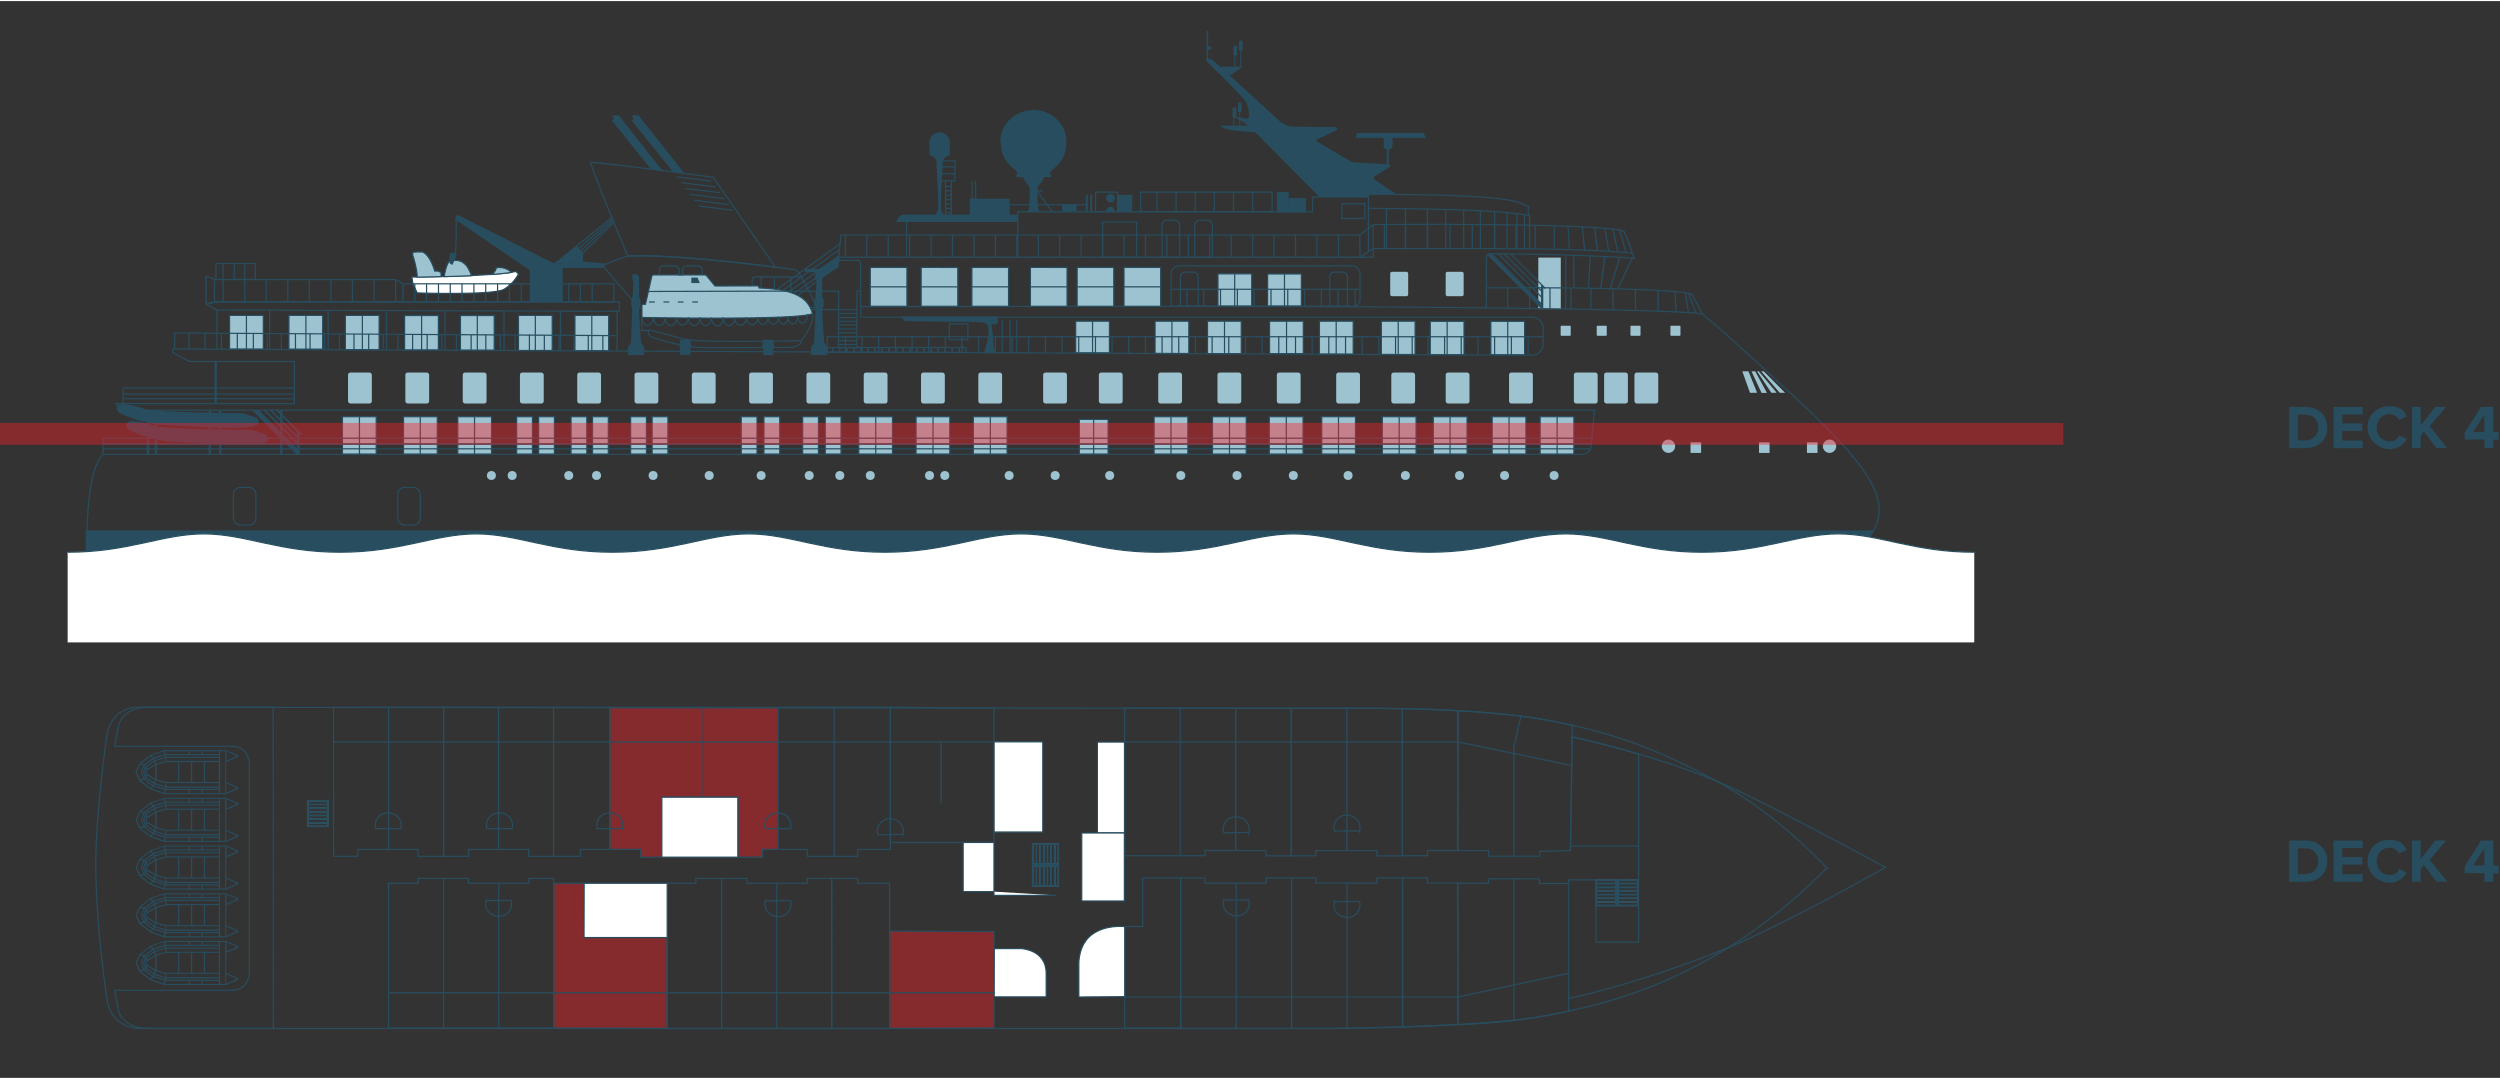 <?xml version="1.0" encoding="UTF-8"?> <svg xmlns="http://www.w3.org/2000/svg" id="Layer_1" width="570" height="246" version="1.1" viewBox="0 0 2059.4 887"><rect x="0" y="0" width="2059.4" height="887" fill="#333333" stroke="none"/><defs><style>.st0,.st2,.st3{fill:none}.st2,.st3,.st4,.st6{stroke-miterlimit:10}.st2,.st4,.st6{stroke:#274d5f}.st4,.st7{fill:#9dc3d1}.st9{fill:#274d5f}.st6{fill:#fff}.st3{stroke:#000;stroke-width:2px}.st12{opacity:.4;fill:#ff1d25}</style></defs><path d="M549.6 771.4v74.9l-93.5-.3V726.7h25.1l-.1 44.7h68.5zM545.2 655.8v49.4l-17.5.1v-6.5h-25.4v-117h77.1v74h-34.2zM818.8 766.5V846l-85.9.3v-80.2l85.9.4z" class="st12"></path><path d="M640.9 581.9v116.9h-12.7v6.4h-20.4v-49.4h-28.4v-74l61.5.1z" class="st12"></path><path d="M1072 251.3h-27.8v-26.5h27.8zM1031.1 251.4h-27.8v-26.7h27.8z" class="st4"></path><path d="M1267.2 211.3h18.5v42.4h-18.5z" class="st7"></path><path d="M216.9 286.7h-27.8v-27.8h27.8zM265.8 286.7H238v-27.8h27.8zM312.3 287.2h-27.8v-28.3h27.8zM361.1 287.4h-27.8V259h27.8zM407.1 287.6h-27.8V259h27.8zM454.9 287.8h-27.8v-28.9h27.8zM501.4 288h-27.8v-29.1h27.8zM309.9 373.2h-27.8v-30.8h27.8zM360.2 373.2h-27.8v-30.8h27.8zM404.9 373.2h-27.8v-30.8h27.8zM735.2 373.2h-27.8v-30.8h27.8zM782.4 373.2h-27.8v-30.8h27.8zM978.5 373.2h-27.8v-30.8h27.8zM1026.6 373.2h-27.8v-30.8h27.8zM1073.4 373.2h-27.8v-30.8h27.8zM1116.6 373.2h-27.8v-30.8h27.8zM1166.5 373.2h-27.8v-30.8h27.8zM1208.5 373.2h-27.8v-30.8h27.8zM1257 373.2h-27.8v-30.8h27.8zM1296.5 373.2h-27.8v-30.8h27.8zM829.6 373.2h-27.8v-30.8h27.8zM912.8 373.2h-23.7v-28.6h23.7zM501.1 373.2h-13v-30.8h13zM532.5 373.2h-13v-30.8h13zM623.6 373.2h-13v-30.8h13zM642.3 373.2h-13v-30.8h13zM674.2 373.2h-13v-30.8h13zM692.8 373.2h-13v-30.8h13zM550.2 373.2h-13v-30.8h13zM483.4 373.2h-13v-30.8h13zM456.7 373.2h-13v-30.8h13zM438.6 373.2h-13v-30.8h13zM1255.9 291.4h-27.8v-27.6h27.8zM1206 291.3h-27.8v-27.5h27.8zM1165.7 291.1h-27.8v-27.4h27.8zM1114.7 290.8h-27.8v-27.1h27.8zM1073.6 290.4h-27.8v-26.7h27.8zM1022.5 290.4h-27.8v-26.7h27.8zM979.3 290.3h-27.8v-26.6h27.8zM913.9 289.8h-27.8v-26.1h27.8z" class="st4"></path><path d="m339.3 227.4.8 5.5 3.6 7.5s63.1 2.1 71.5-3c8.4-5 11.9-12.6 11.9-12.6l-2.2-2.1c-1 .2-2.1.5-3.5.7-4 .7-9.7 1.2-16.1 1.7-5.2.4-11 .7-16.9 1-7.6.3-15.4.6-22.5.8h-2.6c-8.3.2-15.3.3-19.6.4h-4.4Z" class="st6"></path><path d="M1543.2 436.7c-2.7 5.1-16.8 19.4-16.8 19.4H71.1v-19.4h1472Z" style="fill:#274d5f;stroke:#274d5f;stroke-miterlimit:10"></path><path d="M1547.9 419.6c0 6.6-2.3 12.6-4.8 17.2H71.7c1.1-56.1 13.2-63.4 13.2-63.4h1218c4 0 7.3-3 7.8-7l2.7-29.4H100.8l-5.4-5.4h147.1v-34.7h-86.3l-13.2-7.1c-1.6-.8-1-3.2.8-3.2l1118.2 5.1c5.1 0 9.2-4.1 9.2-9.2v-12.8c0-5.1-4.1-9.3-9.2-9.3H709.1v-8.7s305.7-.6 396.6 0c90.9.6 291.8 2.3 297 6.4 5.2 4 19.1 15.6 74.1 66.6 55 51 71.2 74.7 71.2 95Z" class="st2"></path><path d="m1402.6 258-9.1-16.8s-6.4-2.2-46.4-3.7c-25.2-1-63.8-1.6-122.7-1.3v16.5M1347.3 254.8l-.1-17.2M1328.9 254.8l-.2-17.2M84.9 373.4v-13.3h1226.7M84.9 364.7h1225.8M84.9 368.8h1225.8" class="st2"></path><rect width="19.6" height="25.5" x="1346.3" y="306.1" class="st7" rx="1.9" ry="1.9" transform="rotate(-180 1356.15 318.8)"></rect><rect width="19.6" height="25.5" x="1321.5" y="306.1" class="st7" rx="1.9" ry="1.9" transform="rotate(-180 1331.25 318.8)"></rect><rect width="19.6" height="25.5" x="1296.6" y="306.1" class="st7" rx="1.9" ry="1.9" transform="rotate(-180 1306.35 318.8)"></rect><rect width="19.6" height="25.5" x="1243.1" y="306.1" class="st7" rx="1.9" ry="1.9" transform="rotate(-180 1252.9 318.8)"></rect><rect width="19.6" height="25.5" x="1190.9" y="306.1" class="st7" rx="1.9" ry="1.9" transform="rotate(-180 1200.7 318.8)"></rect><rect width="19.6" height="25.5" x="1146.2" y="306.1" class="st7" rx="1.9" ry="1.9" transform="rotate(-180 1155.95 318.8)"></rect><rect width="19.6" height="25.5" x="1100.7" y="306.1" class="st7" rx="1.9" ry="1.9" transform="rotate(-180 1110.5 318.8)"></rect><rect width="19.6" height="25.5" x="1051.9" y="306.1" class="st7" rx="1.9" ry="1.9" transform="rotate(-180 1061.65 318.8)"></rect><rect width="19.6" height="25.5" x="1003" y="306.1" class="st7" rx="1.9" ry="1.9" transform="rotate(-180 1012.75 318.8)"></rect><rect width="19.6" height="25.5" x="954.1" y="306.1" class="st7" rx="1.9" ry="1.9" transform="rotate(-180 963.9 318.8)"></rect><rect width="19.6" height="25.5" x="905.2" y="306.1" class="st7" rx="1.9" ry="1.9" transform="rotate(-180 915 318.8)"></rect><rect width="19.6" height="25.5" x="859.4" y="306.1" class="st7" rx="1.9" ry="1.9" transform="rotate(-180 869.15 318.8)"></rect><rect width="19.6" height="25.5" x="806" y="306.1" class="st7" rx="1.9" ry="1.9" transform="rotate(-180 815.75 318.8)"></rect><rect width="19.6" height="25.5" x="758.8" y="306.1" class="st7" rx="1.9" ry="1.9" transform="rotate(-180 768.55 318.8)"></rect><rect width="19.6" height="25.5" x="711.6" y="306.1" class="st7" rx="1.9" ry="1.9" transform="rotate(-180 721.35 318.8)"></rect><rect width="19.6" height="25.5" x="664.4" y="306.1" class="st7" rx="1.9" ry="1.9" transform="rotate(-180 674.15 318.8)"></rect><rect width="19.6" height="25.5" x="617.2" y="306.1" class="st7" rx="1.9" ry="1.9" transform="rotate(-180 626.95 318.8)"></rect><rect width="19.6" height="25.5" x="570" y="306.1" class="st7" rx="1.9" ry="1.9" transform="rotate(-180 579.75 318.8)"></rect><rect width="19.6" height="25.5" x="522.8" y="306.1" class="st7" rx="1.9" ry="1.9" transform="rotate(-180 532.55 318.8)"></rect><rect width="19.6" height="25.5" x="475.6" y="306.1" class="st7" rx="1.9" ry="1.9" transform="rotate(-180 485.35 318.8)"></rect><rect width="19.6" height="25.5" x="428.4" y="306.1" class="st7" rx="1.9" ry="1.9" transform="rotate(-180 438.15 318.8)"></rect><rect width="19.6" height="25.5" x="381.1" y="306.1" class="st7" rx="1.9" ry="1.9" transform="rotate(-180 390.95 318.8)"></rect><rect width="19.6" height="25.5" x="333.9" y="306.1" class="st7" rx="1.9" ry="1.9" transform="rotate(-180 343.7 318.8)"></rect><rect width="19.6" height="25.5" x="286.7" y="306.1" class="st7" rx="1.9" ry="1.9" transform="rotate(-180 296.5 318.8)"></rect><path d="M84.9 365h1225.8M101.4 332.1v-13.3h141M101.4 327.5h141M101.4 323.7h141M177.9 229.5v-13.3h32.4v13.3M193 216.2v13.3M201.6 216.2v13.3M183.7 216.2v13.3M178.7 254.5v32.2M143.8 286.5v-13.1l364.6 2.2M71.7 436.7h-.1M1397 257l-6.1-16.3M1390.9 256.5l-2.6-15.8M1380.8 256l-1.1-16.6M1365.9 255.3v-17M1310.5 237v17.3M1294.1 237v17.3M1276.8 236.2v17.3M1260 236.2v17.3M1242 236.2v17.3M1224.5 236.2v-25.4c0-1.5 1.2-2.7 2.6-2.7 72.7.5 111.4 3.2 119.4 3.7l-1.9-4.2s-33-3.7-109.4-3.7h-104v7.1H690.9v2.6h15.4c1.5 0 2.6 1.2 2.6 2.6v35.3" class="st2"></path><path d="m690.9 211.1 1.9-18.4h427.3l11.1-8.6s185.7-1.8 206.6 5.5c3.9 8.9 6.9 18.1 6.9 18.1M1131.2 184.1v19.8M1334.2 188.7l5.2 18.4M1328.7 187.8l4 18.8M1322 187.1l3.2 19M1313.6 186.5l2.4 19.1M1303.5 185.9l1.8 19.3M1291.7 185.4l1.1 18.5M1280.4 185.4v18.5M1264.7 184.6v19.5M1248.8 184.6v19.3M1231.2 184.7V204M1212.8 184.3v19.3M1194.5 183.9v19.3M1175.9 184.3v19.3M1157.8 185v19.3M1140.4 184.3v19.3M1120.3 211.1l-.2-18.5M1102.6 192.5v18.6M1084.8 192.6v18.5M1067.2 192.5v18.6M1049.5 192.5v18.6M1031.9 192.5v18.6M1014.2 192.5v18.6M996.5 192.6v18.5M978.9 192.6v18.5M961.2 192.5v18.6M943.6 192.6v18.5M925.9 192.5v18.6M908.3 191.8v19.3M890.6 192.5v18.6M872.9 192.5v18.6M855.3 192.5v18.6M837.6 192.6v18.5M820 192.5v18.6M802.3 192.5v18.6M784.6 192.6v18.5M767 192.5v18.6M749.3 192.5v18.6M731.7 192.5v18.6M714 192.5v18.6M696.4 276.1v13.1M710.1 276.1v13.1M723.8 276.1v13.1M496.6 275.6v13.1M484.6 275v13.1M472.8 275v13.1M460.5 275v13.1M448.4 275v13.1M436.1 274.7v13.1M424.3 275v13.1M412.2 275v13.1M400.2 274.8v13M388.1 275v13.1M376 274.8v13M364 274.3v13M351.9 274.3v13M339.9 274.3v13M327.8 274.3v13M315.7 274.3v13M303.7 274.3v13M291.6 274.3v13M279.6 273.9V287M267.5 273.9V287M255.4 273.9V287M243.4 273.9V287M231.8 273.9V287M220.2 273.5v13M208.7 273.5v13M195.5 273.5v13M182.4 273.5v13M168.8 273.5v13M155.7 273.5v13M737.6 276.1v13.1M751.3 276.1v13.1M765 276.1v13.1M778.8 276.1v13.1M792.5 276.1v13.1M806.2 276.1v13.1M820 276.1v13.1M833.7 276.1v13.1M847.4 276.1v13.3M861.2 276.1v13.3M874.9 276.1v13.7M888.6 276.1v13.7M902.4 276.1v13.8M916.1 276.1v13.8M929.8 276.1v13.8M943.6 276.1v13.8M957.3 276.1v14.2M971 276.1v14.2M984.8 276.1v14.2M998.5 276.1v14.2M1012.2 276.1v14.2M1026 276.1v14.2M1039.7 276.1v14.2M977.7 237.4v14.2M991.6 237.4v14.2M1005.4 237.4v14.2M1019.3 237.4v14.2M1033.1 237.4v14.2M1047 237.4v14.2M1060.8 237.4v14.2M1074.7 237.4v14.2M1088.5 237.4v14.2M1102.3 237.4v14.2M1116.2 237.4v14.2M1053.4 276.1v14.1M1067.2 276.1v14.1M1080.9 276.1v14.7M1094.6 276.1v15.4M1108.4 276.1v15.4M1122.1 276.1v15.4M1135.8 276.1v15.4M1149.6 276.1v15.4M1163.3 276.1v15.4M1176.2 276.1v15.4M1190 276.1v15.4M1203.7 276.1v15.4M1217.5 276.1v15.4M1231.2 276.1v15.4M1245 276.1v15.4M1258.8 276.1v15.4" class="st2"></path><path d="M244.7 373.4h1.9v-18.2l-1.9-1.2v19.4zM208 337l36.7 36.7v-4.9l-31.9-32-4.8.2z" class="st9"></path><path d="m248.4 357.2-20.6-20.6M245.6 359.7l-22.8-22.8M245.6 364.7 217.9 337" class="st2"></path><path d="M244.7 373.4h1.9v-18.2l-1.9-1.2v19.4zM208 337l36.7 36.7v-4.9l-31.9-32-4.8.2z" class="st9"></path><path d="m248.4 357.2-20.6-20.6M245.6 359.7l-22.8-22.8M245.6 364.7 217.9 337M825.6 262.7v27.1M832 262.7v27.1M837.6 262.7v27.1M1289.8 209.5v44.1M696.4 192.5v18.6M705.7 285l.3-46h3M690.6 285l.3-46h-58.1M706 254.2l-73.2-.1M706 257.4h-15.1M706 260.6h-15.1M706 263.8h-15.1M706 266.9h-15.1M706 270.1h-15.1M706 273.3h-15.1M706 276.5h-15.1M706 279.7h-15.1M706 282.9h-15.1M707.1 285.5h-17.3" class="st2"></path><path d="M668.1 287v4.6h13.5V287c0-1-.3-1.9-.8-2.8l-1.9-3.2h-8.2l-1.9 3.2c-.5.9-.8 1.8-.8 2.8ZM517.2 287v4.6h13.5V287c0-1-.3-1.9-.8-2.8L528 281h-8.2l-1.9 3.2c-.5.9-.8 1.8-.8 2.8ZM678.9 281s-1.6-20.9-1.6-28.3c1.8.2 1.6-8.3 0-8.7v-14.6s.9-5.9-5.5-4.2v4.6l.9 1.4-.9 12.4c-.8 0-1.9 8.2 0 8.7 0 3.9-1.2 28.6-1.2 28.6h8.2ZM528 281s-1.6-20.9-1.6-28.3c1.8.2 1.6-8.3 0-8.7v-14.6s.9-5.9-5.5-4.2v4.6l.9 1.4-.7 12.5c-.9.1-2 8.2-.2 8.7 0 3.9-1.2 28.6-1.2 28.6h8.2Z" class="st9"></path><path d="m690.9 218.9-16.1 10.8-3 .2v-6.5h-8.7v-2.9h11.7l16.1-9.9v8.3z" class="st9"></path><path d="m692.1 199.9-57.2 41.2M691.7 204.6l-56.8 40.9M691.1 209.8l-56.2 40.5M692.1 213.6l-57.2 41.2M690.4 218.1l-55.5 40.7M496.6 218.1l29.8 34.8 145.4-.5-1.2-4.7c-2.7-6.7-9.3-18.5-12.2-23.6-.9-1.6-2.4-2.6-4.2-2.9-3.1-.5-8.6-1.2-15.7-2.1-30.5-3.9-91-10.7-121.5-9-13.9 4.2-20.6 8.1-20.6 8.1Z" class="st2"></path><path d="M486.4 132.7c2.9 11 30.8 77.4 30.8 77.4 30.4-1.7 91 5.1 121.5 9l-51.2-74s-77.6-10.4-101-12.4ZM586 148.3l-28.6-3.5M589.6 153.1l-28.6-3.5M593.2 157.9l-28.6-3.5M596.8 162.8l-28.6-3.6M600.4 167.6l-28.6-3.6M604 172.4l-28.6-3.6" class="st2"></path><path d="M563.8 142 526 94.1h-5.8s3.5 3.5 0 4.2c6.6 8.1 34.2 42.4 34.2 42.4l9.4 1.2ZM545.7 139.7l-36-45.6h-5.8s3.5 3.5 0 4.2c6.6 8.1 32.3 40.1 32.3 40.1l9.4 1.2Z" class="st9"></path><path d="m504 178.2-47.3 38.4M504.6 179.6l-40 34.7M505.1 180.9l-35.2 32.9M505.7 182.3l-32.5 32.2" class="st2"></path><path d="M480.3 214.7v-7.2l-5.2-5.8-18.4 14.9 23.6-1.9z" class="st9"></path><path d="m500.4 216.3-20.1-1.6-25.4 1.9 5.8 3.2h35.9v-1.7l3.8-1.8z" class="st9"></path><path d="M505.7 247.9v-15H331.9l-6-3.5H177.3l-7.5-2.9v22.7c0 .2.2.4.4.3l7.6-1.9 327.9.2ZM331.9 233v14.9M341.7 233v14.9M351.4 233v14.9M361.2 233v14.9M370.9 233v14.9M380.6 233v14.9M390.4 233v14.9M400.1 233v14.9M409.9 233v14.9M419.6 233v14.9M429.4 233v14.9M439.1 233v14.9M448.9 233v14.9M458.6 233v14.9M468.4 233v14.9M478.1 233v14.9M487.8 233v14.9M508.4 255.5v32.3M461.7 255.5v32.3M415.2 255.5v32.3M366.6 255.5v32.3M318.4 255.5v32.3M270.3 254.9v32.3M222.1 254.4v32.4M203 258.9v27.9M325.9 229.5v18.4M308.1 229.5v18.4M290.3 229.5v18.4M272.6 229.5v18.4M254.8 229.5v18.4M237.1 229.5v18.4M219.3 229.5v18.4M201.6 229.5v18.4M183.8 229.5v18.4M176.7 229.5v18.4M528.8 260.6v10.7h5.5s-1.6 4.6 4.1 6.1 23.7 8.1 43 8.1c19.5 0 46.7 0 67.8-.2 6.9 0 11.1-2.6 10.9-5.5 1.3-2.8 10.7-13 9.3-22.3-10.7-11.8-132.9-11.8-140.6 3.2Z" class="st2"></path><path d="M669.4 257.4c-2.9-8.4-7.4-19.9-44.1-21.1 0 0-.2-1.7-1.1-1.7s-35.2.1-35.2.1l-7-8.5c-.3-.4-.8-.6-1.4-.6h-42.3c-.7 0-1.3.5-1.4 1.2l-5.2 23h-2c-.5 0-.9.4-.9.9v9.9s129.8 2.6 140.6-3.2Z" class="st4"></path><path d="M657.1 259.3c0 2.9 1.5 6 4.2 6s3.8-4.5 3.8-7.4M649.1 259.9c0 2.9 1.5 6 4.2 6s3.8-3.6 3.8-6.5" class="st2"></path><path d="M641.2 260.2c0 2.9 1.5 6 4.2 6s3.8-3.4 3.8-6.3M632.8 260.2c0 2.9 1.7 6 4.3 6s4.1-3.4 4.1-6.3M624.3 260.4c0 2.9 1.7 6 4.3 6s4.1-3.4 4.1-6.3" class="st2"></path><path d="M614.8 260.7c0 2.9 1.9 6 4.9 6s4.7-3.4 4.7-6.3" class="st2"></path><path d="M605.2 261c0 2.9 1.9 6 4.9 6s4.7-3.4 4.7-6.3M595.8 260.4c0 2.9 1.7 6.9 4.7 6.9s4.7-3.4 4.7-6.3M586.2 260.7c0 2.9 1.7 6.9 4.7 6.9s4.7-3.4 4.7-6.3M576.6 260.4c0 2.9 1.7 6.9 4.7 6.9s4.7-3.4 4.7-6.3M567.1 260.4c0 2.9 1.7 6.9 4.7 6.9s4.7-3.4 4.7-6.3M557.4 261c0 2.9 1.9 5.8 4.9 5.8s4.7-3.4 4.7-6.3M547.9 260.4c0 2.9 1.7 6.9 4.7 6.9s4.7-3.4 4.7-6.3M538.4 260.3c0 2.9 1.7 6.9 4.7 6.9s4.7-3.4 4.7-6.3M528.8 260.4c0 2.9 1.7 6.9 4.7 6.9s4.8-4.2 4.8-7.1M660 279.7s-76.6 1.9-92.3-.7c-15.7-2.6-29.5-8.5-33.6-7.6" class="st2"></path><path d="M627.8 285.5h10.1l-.9-6.6h-8.3l-.9 6.6zM559.5 285.5h10l-.8-6.6h-8.3l-.9 6.6z" class="st9"></path><path d="M637.1 291.6h-8.4v-6.4h8.4zM568.7 291.6h-8.4v-6.4h8.4zM574.6 227.8l1.9 4.5h-7v-4.5h5.1z" class="st9"></path><path d="M575 247.9h-4.8M563.1 247.9h-4.7M551.3 247.9h-4.8M539.4 247.9h-4.8M534.1 239.2l114-.3M1260 203.2v-26s-2-2.4-.7-7.8c-10-4.3-11.7-10-132-10.3v2.3h-46.1v12.2H838.4v37.6" class="st2"></path><path d="M1124.3 179.1h-18.9v-12.2h18.9zM1127.3 161.3v45.2M1131.2 203.9l-10.9 7.2M1260 176.8c-19.9-4.1-60-5.5-132.6-6.1M1142.1 170.9v32.7M1157.8 170.9v32.7M1175.9 171.9v31.7M1190.9 171.7v32.5M1205.7 172.1v31.8M1219.5 172.7v31.2M1231.2 173.4v30.5M1241.4 174v29.9M1249.6 175.1v28.8M1255.8 175.7v28.2" class="st2"></path><rect width="14.8" height="20.1" x="1190.9" y="223" class="st7" rx="1.4" ry="1.4" transform="rotate(-180 1198.3 233.05)"></rect><rect width="14.8" height="20.1" x="1145.2" y="223" class="st7" rx="1.4" ry="1.4" transform="rotate(-180 1152.6 233.05)"></rect><path d="M1120.3 224.8v21.1c0 3.1-2.5 5.5-5.5 5.5H964.7v-26.6c0-3.7 3-6.7 6.7-6.7h142.3c3.7 0 6.7 3 6.7 6.7Z" class="st2"></path><path d="M956.1 251.4h-30.2v-32h30.2z" class="st4"></path><path d="M956.1 235.4h-30.2" class="st2"></path><path d="M917.5 251.4h-30.2v-32h30.2z" class="st4"></path><path d="M917.5 235.4h-30.2" class="st2"></path><path d="M879 251.4h-30.2v-32H879z" class="st4"></path><path d="M878.9 235.4h-30.2" class="st2"></path><path d="M830.8 251.4h-30.2v-32h30.2z" class="st4"></path><path d="M830.9 235.4h-30.2" class="st2"></path><path d="M789 251.4h-30.2v-32H789z" class="st4"></path><path d="M789 235.4h-30.2" class="st2"></path><path d="M747.1 251.4h-30.2v-32h30.2z" class="st4"></path><path d="M747.1 235.4h-30.2" class="st2"></path><rect width="8.3" height="8.3" x="1376.1" y="267.4" class="st7" rx=".6" ry=".6" transform="rotate(-180 1380.2 271.55)"></rect><rect width="8.3" height="8.3" x="1343.2" y="267.4" class="st7" rx=".6" ry=".6" transform="rotate(-180 1347.3 271.55)"></rect><rect width="8.3" height="8.3" x="1315.3" y="267.4" class="st7" rx=".6" ry=".6" transform="rotate(-180 1319.45 271.55)"></rect><rect width="8.3" height="8.3" x="1285.7" y="267.4" class="st7" rx=".6" ry=".6" transform="rotate(-180 1289.8 271.55)"></rect><path d="M1450.7 305h2.2l17.6 17.7h-4.3s-.2 0-.2-.1l-15.2-17.6ZM1447.4 305h1.4l14.4 17.2c.2.2 0 .5-.2.5h-3.6c-.1 0-.2 0-.3-.1l-11.7-17.6ZM1442.8 305h2.9c.1 0 .2 0 .3.2l9.3 17.1c.1.2 0 .5-.3.5h-3.7c-.1 0-.2 0-.3-.2l-8.2-17.6ZM1435.7 305h4.4c.1 0 .2 0 .3.2l6.9 17.1c0 .2 0 .4-.3.4h-5.2c-.1 0-.2 0-.3-.2l-6.1-17.1c0-.2 0-.4.3-.4Z" class="st7"></path><path d="M122.9 373.4H121V337h1.9zM182.4 373.4h-1.9V337h1.9zM232.7 373.4h-1.9V337h1.9zM173.8 373.4h-1.9V337h1.9zM178.6 331.5h-1.9v-34.9h1.9zM129.4 373.4h-1.9V337h1.9zM244.7 373.4h1.9v-18.2l-1.9-1.2v19.4z" class="st9"></path><path d="m208 337 36.7 36.7v-4.9l-31.9-32-4.8.2z" class="st9"></path><path d="m248.4 357.2-20.6-20.6M245.6 359.7l-22.8-22.8M245.6 364.7 217.9 337M170.1 249.9l8.6 4.6 331.4 1v-7.6H177.8l-7.7 1.7c-.1 0-.1.2 0 .2ZM296.1 342.5v30.9M346.2 342.5v30.9M390.9 342.5v30.9M721.4 342.5v30.9M768.6 342.5v30.9M964.6 342.5v30.9M1012.8 342.5v30.9M1059.6 342.5v30.9M1102.6 342.5v30.9M1152.6 342.5v30.9M1194.5 342.5v30.9M1243.1 342.5v30.9M1242 263.7v27.8M1192.1 263.7v27.7M1151.8 263.7v27.5M1100.7 263.7v27.2M1059.8 263.7v26.8M1058.1 224.8v26.6M1017.1 224.8v26.7M1008.7 263.7v26.8M965.4 263.7v26.7M900 263.7v26.2M1282.7 342.5v30.9M815.8 342.5v30.9M900.9 344.7v28.7M252 258.9v27.9M298.5 258.9v28.3M347.3 258.9v28.6M393.2 258.9v28.8M441 258.9v29M487.5 258.9v29.2" class="st2"></path><path d="M821.7 260.2s1.7 6-1.8 6-3.3 1-2.9 2 1.9 18.8 1.9 18.8 1.7 1.3 1.7 2.4h-10s6.3-17.8 2.6-22.8c-1.9-2.5-6.6-2.2-15.1-2.3-25.1-.3-48-.6-52.5-.6l-3.9-3.7h79.9Z" class="st9"></path><path d="M1271.2 276.5H681.5v12.4" class="st2"></path><rect width="5.8" height="4" x="790.2" y="285.5" class="st2" rx=".7" ry=".7" transform="rotate(-180 793.1 287.45)"></rect><rect width="5.8" height="4" x="784.4" y="285.5" class="st2" rx=".7" ry=".7" transform="rotate(-180 787.3 287.45)"></rect><rect width="5.8" height="4" x="778.6" y="285.5" class="st2" rx=".7" ry=".7" transform="rotate(-180 781.5 287.45)"></rect><rect width="5.8" height="4" x="772.8" y="285.5" class="st2" rx=".7" ry=".7" transform="rotate(-180 775.7 287.45)"></rect><rect width="5.8" height="4" x="767" y="285.5" class="st2" rx=".7" ry=".7" transform="rotate(-180 769.95 287.45)"></rect><rect width="5.8" height="4" x="761.2" y="285.5" class="st2" rx=".7" ry=".7" transform="rotate(-180 764.15 287.45)"></rect><rect width="5.8" height="4" x="755.5" y="285.5" class="st2" rx=".7" ry=".7" transform="rotate(-180 758.35 287.45)"></rect><rect width="5.8" height="4" x="749.7" y="285.5" class="st2" rx=".7" ry=".7" transform="rotate(-180 752.55 287.45)"></rect><rect width="5.8" height="4" x="743.9" y="285.5" class="st2" rx=".7" ry=".7" transform="rotate(-180 746.75 287.45)"></rect><rect width="5.8" height="4" x="738.1" y="285.5" class="st2" rx=".7" ry=".7" transform="rotate(-180 741 287.45)"></rect><rect width="5.8" height="4" x="732.3" y="285.5" class="st2" rx=".7" ry=".7" transform="rotate(-180 735.2 287.45)"></rect><rect width="5.8" height="4" x="726.5" y="285.5" class="st2" rx=".7" ry=".7" transform="rotate(-180 729.4 287.45)"></rect><rect width="5.8" height="4" x="720.7" y="285.5" class="st2" rx=".7" ry=".7" transform="rotate(-180 723.6 287.45)"></rect><rect width="5.8" height="4" x="714.9" y="285.5" class="st2" rx=".7" ry=".7" transform="rotate(-180 717.8 287.45)"></rect><rect width="5.8" height="4" x="709.1" y="285.5" class="st2" rx=".7" ry=".7" transform="rotate(-180 712.05 287.45)"></rect><rect width="5.8" height="4" x="703.3" y="285.5" class="st2" rx=".7" ry=".7" transform="rotate(-180 706.25 287.45)"></rect><rect width="5.8" height="4" x="697.6" y="285.5" class="st2" rx=".7" ry=".7" transform="rotate(-180 700.45 287.45)"></rect><rect width="5.8" height="4" x="691.8" y="285.5" class="st2" rx=".7" ry=".7" transform="rotate(-180 694.65 287.45)"></rect><rect width="5.8" height="4" x="686" y="285.5" class="st2" rx=".7" ry=".7" transform="rotate(-180 688.85 287.45)"></rect><rect width="5.8" height="4" x="680.2" y="285.5" class="st2" rx=".7" ry=".7" transform="rotate(-180 683.05 287.45)"></rect><path d="M936.2 211.1h-27.9V182h27.9zM998.8 211h-14.6v-26.5c0-2.2 1.8-4 4-4h6.5c2.2 0 4 1.8 4 4V211ZM987 251.4h-14.6v-24.2c0-2.1 1.7-3.9 3.9-3.9h6.8c2.1 0 3.9 1.7 3.9 3.9v24.2ZM1110 251.4h-14.6v-24.2c0-2.1 1.7-3.9 3.9-3.9h6.8c2.1 0 3.9 1.7 3.9 3.9v24.2ZM971.9 211h-14.6v-26.5c0-2.2 1.8-4 4-4h6.5c2.2 0 4 1.8 4 4V211ZM1047.9 173.4H939.6v-16h108.3zM1031.9 157.4V173M1016.1 157.4V173M1000.3 157.4V173M984.6 157.4V173M968.8 157.4V173M953.1 157.4V173M920.6 173.4h-18.1v-16h18.1z" class="st2"></path><circle cx="914.8" cy="162.3" r="3.5" class="st9"></circle><path d="M918.3 173c0-1.9-1.6-3.5-3.5-3.5s-3.5 1.6-3.5 3.5h7ZM932.7 173.5h-12.2v-13.8h12.2zM899.6 173.4H898v-13.7h1.6zM896.1 173.4h-1.6v-13.7h1.6z" class="st9"></path><path d="M895.3 167.7h-63.6" class="st2"></path><path d="M886.9 173h-12v-5.2h12zM824.4 115.5c0 15.5 8.1 20.1 11.7 23.5 3.6 3.3.6 3.3 1 6h5.9c0 2.7 4.1 5.9 4.9 8 .9 2 0 13.3 0 15.8s-1.5 4.9-1.5 4.9h10.1s-1.5-2.4-1.5-4.9-.9-13.8 0-15.8 4.9-5.2 4.9-8h5.9c.5-2.6-2.6-2.6 1-6 3.6-3.3 11.7-8 11.7-23.5s-13.7-25.8-27.2-25.8S824 100 824 115.5Z" class="st9"></path><path d="M858.8 156.3h-4.7l13.2 17.9" class="st2"></path><path d="M738.1 182h100.4v-6.1h-93.2c-2.6 0-5 1.5-6.1 3.9l-1.1 2.2Z" class="st9"></path><path d="M746.8 182v29.1" class="st2"></path><path d="M782.4 126.9h-16.8v-10.4c0-4.6 3.8-8.4 8.4-8.4 4.6 0 8.4 3.8 8.4 8.4v10.4Z" class="st9"></path><path d="M769.2 177.6h9.8s-2.1-1.5-3.5-5.2c-1.4-3.8 1.2-35.7 1-39.7-.2-4 5.9-5.8 5.9-5.8l-8.4-1.1-8.4 1.1s6.1 1.8 5.9 5.8c-.2 4 2.4 35.9 1 39.7-1.4 3.8-3.5 5.2-3.5 5.2Z" class="st9"></path><path d="M786.6 148H774v-16.4h12.6zM786.7 136.5h-12.8M786.7 142.2h-12.8M783.7 177.6h-4.8V148h4.8zM783.8 152.7H779M783.8 156.3H779M783.8 159.9H779M783.8 163.6H779M783.8 167.2H779M783.8 170.8H779M783.8 174.4H779" class="st2"></path><path d="M831.7 177.6h-32.8v-14.8h32.8z" class="st9"></path><path d="M803.7 148v15.6M800.7 148v15.6" class="st2"></path><path d="M1086.7 161.3s-46.6-47.3-50.4-51-9.8-10.5-17.7-13.5-.4-1 .2-1c2.6 0 5.4.6 7.4 1s2.7-.7 2.7-2.2c0-3.3-.6-8.9-3.6-13-4.6-6.2-32.4-33-32.4-33 2.1-1.4 4.9-1.1 6.8.6l55.3 50.4s5.4 3.8 9.5 3.8 25.1.2 35.8.4c1.4 0 1.8 1.9.6 2.6l-15.8 7.5c-.8.4-.8 1.5 0 1.9l27.6 16.3c.7.4 1.4.6 2.2.7l29.1 1.7c1.2 0 1.6 1.6.6 2.2l-12.3 7.8c-.9.6-.9 1.8 0 2.4l17.5 12.1h-22.1v2.3h-40.6Z" class="st9"></path><path d="M1005 54.1h18.6l-10.5 7.4M1036.2 108.8c-1.8-1.8-25.6-.4-31.2-6.2h26.1l5.2 6.2ZM1023.6 40.6h-3V34c0-.8.7-1.5 1.5-1.5s1.5.7 1.5 1.5v6.6ZM1019.1 44.7h-3v-6.6c0-.8.7-1.5 1.5-1.5s1.5.7 1.5 1.5v6.6Z" class="st9"></path><path d="M1022.5 54.1h-.8V40h.8zM1017.6 54.9h-.8V40.8h.8zM1022.8 91.4h-3v-6.6c0-.8.7-1.5 1.5-1.5s1.5.7 1.5 1.5v6.6ZM1018.4 95.5h-3v-6.6c0-.8.7-1.5 1.5-1.5s1.5.7 1.5 1.5v6.6Z" class="st9"></path><path d="M1021.7 104.9h-.8V90.8h.8zM1016.8 105.7h-.8V91.6h.8zM995.2 48.9H994V24.6h1.2z" class="st9"></path><path d="M996.8 40h-2.7v-2.6h2.9c.5 0 .9.4.9.9v.7c0 .6-.5 1-1 1Z" class="st9"></path><path d="M1497.2 372.2h-8.7v-8.7h8.7zM1457.7 372.2h-8.7v-8.7h8.7zM1401.3 372.2h-8.7v-8.7h8.7z" class="st7"></path><circle cx="1374.4" cy="366.7" r="5.5" class="st7"></circle><circle cx="1280.2" cy="390.8" r="3.7" class="st7"></circle><circle cx="1239.4" cy="390.8" r="3.7" class="st7"></circle><circle cx="1202.3" cy="390.8" r="3.7" class="st7"></circle><circle cx="1157.7" cy="390.8" r="3.7" class="st7"></circle><circle cx="1110.5" cy="390.8" r="3.7" class="st7"></circle><circle cx="1065.4" cy="390.8" r="3.7" class="st7"></circle><circle cx="1019" cy="390.8" r="3.7" class="st7"></circle><circle cx="972.7" cy="390.8" r="3.7" class="st7"></circle><circle cx="914.1" cy="390.8" r="3.7" class="st7"></circle><circle cx="869.2" cy="390.8" r="3.7" class="st7"></circle><circle cx="831.3" cy="390.8" r="3.7" class="st7"></circle><circle cx="778.3" cy="390.8" r="3.7" class="st7"></circle><circle cx="765.7" cy="390.8" r="3.7" class="st7"></circle><circle cx="716.9" cy="390.8" r="3.7" class="st7"></circle><circle cx="691.8" cy="390.8" r="3.7" class="st7"></circle><circle cx="666.6" cy="390.8" r="3.7" class="st7"></circle><circle cx="627" cy="390.8" r="3.7" class="st7"></circle><circle cx="584.2" cy="390.8" r="3.7" class="st7"></circle><circle cx="538" cy="390.8" r="3.7" class="st7"></circle><circle cx="491.4" cy="390.8" r="3.7" class="st7"></circle><circle cx="468.5" cy="390.8" r="3.7" class="st7"></circle><circle cx="421.9" cy="390.8" r="3.7" class="st7"></circle><circle cx="404.8" cy="390.8" r="3.7" class="st7"></circle><circle cx="1507.1" cy="366.7" r="5.5" class="st7"></circle><rect width="18.5" height="31" x="327.7" y="400.5" class="st2" rx="5.6" ry="5.6" transform="rotate(-180 336.95 416.05)"></rect><rect width="18.5" height="31" x="192.3" y="400.5" class="st2" rx="5.6" ry="5.6" transform="rotate(-180 201.55 416.05)"></rect><path d="M1144.4 122.1h-1.8c-1.5 0-2.8-1.2-2.8-2.8v-8.5h7.3v8.5c0 1.5-1.2 2.8-2.8 2.8Z" class="st9"></path><path d="M1144 134.5h-1.7v-12.7h1.7zM1116.3 112.7h58.4l-1.9-4.1h-54.6l-1.9 4.1zM1061.6 174h-9.8v-16.6h9.8zM1075.8 174h-14.1v-11.7h14.1z" class="st9"></path><path d="M797.3 278.9H782v-13h15.3zM660.3 227.2h-36.6c-5 0-4.1 2-4.1 7.3M627 227.2v9.2M637.9 227.8v9.5M651.4 227.2v12.9M543.2 225.6v-4c0-1.9 1.5-3.5 3.5-3.5h9.2c1.9 0 3.5 1.5 3.5 3.5v4h2.8v-4c0-1.9 1.5-3.5 3.5-3.5h9.2c1.9 0 3.5 1.5 3.5 3.5v3.3" class="st2"></path><path d="M463.6 247.9v-28.1l-86.9-43.9-2.1 3.7 61.9 42.2v26.1h27.1z" class="st9"></path><path d="M405.3 225.2c6.4-.5 12-1 16.1-1.7 0 0-4.8-5.2-12.5-3.8-.8 3.5-3.6 5.5-3.6 5.5ZM365.9 227c7.1-.2 14.9-.4 22.5-.8-1.3-3.2-4.8-15.9-18.2-11.9-2.6 2.6-3.9 10-4.3 12.7ZM339.8 208.7c1.2 3.5 3.8 12.1 3.9 18.7 4.3 0 11.3-.2 19.6-.4v-3.5l-2.5-1.1h-2.7s-3.3-12.7-9.9-15.7c-3.3-.2-5.6 0-7.1.1-.9 0-1.5 1-1.2 1.9Z" class="st4"></path><path d="M375.7 179.1s1 30.3-2.2 34.7" class="st2"></path><path d="M376.3 209.1c-.7-1.9-4.4-2.6-5.4-1s-.3 3.4-.7 6.1 2.6 3 2.6 3l3.5-8.1ZM221.1 361.2c0-2.5-1.8-4-1.8-4l-11.3-3.9s-72.3-.4-80.6-3.3c-8.3-2.9-19.3-5.4-22.1-3.1s-.6 5.3 2.1 6.7 18.7 8.9 36.4 9.5c17.7.6 77.5 6 77.3-1.9Z" class="st9"></path><path d="M213.2 347.3c0-2.5-1.8-4-1.8-4l-11.3-3.9s-72.3-.4-80.6-3.3-19.3-5.4-22.1-3.1c-2.9 2.3-.6 5.3 2.1 6.7s18.7 8.9 36.4 9.5c17.7.6 77.5 6 77.3-1.9ZM1269.4 253h1.9v-18.2l-1.9-1.2V253zM1224.8 208.7l44.6 44.6v-4.9l-39.8-39.9-4.8.2z" class="st9"></path><path d="m1273.1 236.8-28.8-28.6M1270.3 239.3l-31.3-31.1M1270.3 244.3l-36.4-36.4M1344.6 211.7l-11.9 25.4M1334.2 211.3l-7.7 25.5M1322 210l-3.4 26.8M1310 209.9l-1.5 26.9M1296.4 209.1l.1 27.1M964.6 237.4h155.7" class="st2"></path><path d="M1626.4 453.9c-50.5 0-78.1-15.1-112.2-15.1-34.1 0-61.8 15.1-112.2 15.1-50.4 0-78.1-15.1-112.2-15.1-34.1 0-61.8 15.1-112.2 15.1s-78.1-15.1-112.2-15.1c-34.1 0-61.8 15.1-112.2 15.1h.1c-50.4 0-78.1-15.1-112.2-15.1-34.1 0-61.8 15.1-112.2 15.1s-78.1-15.1-112.2-15.1c-34.1 0-61.8 15.1-112.2 15.1-50.4 0-78.1-15.1-112.2-15.1-34.1 0-61.8 15.1-112.2 15.1s-78.1-15.1-112.2-15.1c-34.1 0-61.8 15.1-112.2 15.1v74.4h1570.6v-74.4Z" style="fill:#fff"></path><path d="M1626.4 454c-50.5 0-78.1-15.1-112.2-15.1-34.1 0-61.8 15.1-112.2 15.1-50.4 0-78.1-15.1-112.2-15.1-34.1 0-61.8 15.1-112.2 15.1s-78.1-15.1-112.2-15.1c-34.1 0-61.8 15.1-112.2 15.1h.1c-50.4 0-78.1-15.1-112.2-15.1-34.1 0-61.8 15.1-112.2 15.1s-78.1-15.1-112.2-15.1c-34.1 0-61.8 15.1-112.2 15.1-50.4 0-78.1-15.1-112.2-15.1-34.1 0-61.8 15.1-112.2 15.1s-78.1-15.1-112.2-15.1c-34.1 0-61.8 15.1-112.2 15.1" style="stroke:#274f61;stroke-miterlimit:10;fill:none"></path><g style="isolation:isolate;opacity:.4"><path d="M0 347.5h1699.7v18H0z" style="fill:#ff1d25"></path></g><path d="M1885.7 691.5h13.4c10.6 0 18 6.8 18 17s-7.4 17-18 17h-13.4v-34Zm13.4 27.6c6.7 0 10.6-4.8 10.6-10.6s-3.7-10.6-10.6-10.6h-6.2v21.2h6.2ZM1922.3 691.5h24v6.2h-16.8v7.4h16.4v6.2h-16.4v7.9h16.8v6.3h-24v-34ZM1950.3 708.5c0-10.4 7.9-17.6 17.8-17.6s12.1 4.1 14.5 8.3l-6.2 3.1c-1.4-2.8-4.5-4.9-8.2-4.9-5.9 0-10.4 4.7-10.4 11.2s4.5 11.2 10.4 11.2 6.8-2.1 8.2-4.9l6.2 3c-2.4 4.2-6.7 8.4-14.5 8.4s-17.8-7.1-17.8-17.6ZM1986.9 691.5h7.2v15.2l12-15.2h8.9l-13.5 15.9 14.4 18h-8.9l-10.3-13.6-2.6 3.2v10.4h-7.2v-34ZM2046.5 718.4h-16.2v-5.7l13.5-21.2h10v20.6h4.4v6.4h-4.4v7h-7.2v-7Zm0-6.4v-14.2l-9.2 14.2h9.2ZM1885.7 334.3h13.4c10.6 0 18 6.8 18 17s-7.4 17-18 17h-13.4v-34Zm13.4 27.6c6.7 0 10.6-4.8 10.6-10.6s-3.7-10.6-10.6-10.6h-6.2v21.2h6.2ZM1922.3 334.3h24v6.2h-16.8v7.4h16.4v6.2h-16.4v7.9h16.8v6.3h-24v-34ZM1950.3 351.3c0-10.4 7.9-17.6 17.8-17.6s12.1 4.1 14.5 8.3l-6.2 3.1c-1.4-2.7-4.5-4.9-8.2-4.9-5.9 0-10.4 4.7-10.4 11.2s4.5 11.2 10.4 11.2 6.8-2.1 8.2-4.9l6.2 3c-2.4 4.2-6.7 8.4-14.5 8.4s-17.8-7.1-17.8-17.6ZM1986.9 334.3h7.2v15.2l12-15.2h8.9l-13.5 15.9 14.4 18h-8.9l-10.3-13.6-2.6 3.2v10.4h-7.2v-34ZM2046.5 361.2h-16.2v-5.7l13.5-21.2h10v20.6h4.4v6.4h-4.4v7h-7.2v-7Zm0-6.3v-14.2l-9.2 14.2h9.2Z" class="st9"></path><path d="M1504.7 714.1s-37.2 40.1-88.7 70.3c-51.5 30.2-96.8 43.4-147.9 52.2-17.1 3-41.8 5-67.1 6.5-15.5.9-31.3 1.5-45.7 2-18.9.6-35.3.9-45.7 1.1-7.2.1-11.5.1-11.5.1H121.7c-19.8 0-23.9-13.8-23.9-13.8l-3.4-17.6h96.7c14.4 0 14.4-15.1 14.4-15.1V629s0-15.1-14.4-15.1H94.4l3.4-17.6s3.5-14.6 23.3-14.6 498.1.5 805.2.8h183.2c10.3 0 26.7 0 45.8.4 14.3.3 30 .8 45.8 1.7 18 1 36 2.4 51.9 4.4 4.6.6 8.9 1.2 13.1 1.9 10.2 1.7 19.9 3.6 29.2 5.7 44.6 9.9 79.4 24.4 120.6 47 49.7 27.2 89 70.6 89 70.6Z" class="st2"></path><path d="M818.8 582.5h107.7v27.7H818.8zM818.8 820.4h107.7V846H818.8z" class="st0"></path><path d="M972.2 582.5V704h-45.8V582.5h45.8ZM1017.9 582.5v117.2h-25.3v4.3h-20.4V582.5h45.8ZM1063.7 582.6v121.5h-20.8v-4.3H1018V582.6h45.8Z" class="st2"></path><path d="M1109.5 582.5v117.3h-25.6v4.3h-20.2V582.6h45.8ZM1155.3 582.9v121.2h-21.1v-4.3h-24.7V582.5c10.3 0 26.7 0 45.8.4Z" class="st2"></path><path d="M1201 584.5v115.2h-25v4.3h-20.8V582.8c14.3.3 30 .8 45.8 1.7ZM687.2 581.7v122.8H665v-5.7h-24.1V581.7h46.3zM733.5 581.7v117.1h-27v5.7h-19.3V581.7h46.3zM320.1 698.8V581.7l-45.3.2v122.6h19.9v-5.7h25.4M320.1 698.8h24.2v5.7h21.1V581.7h-45.3v117.1" class="st2"></path><path d="M410.7 698.8V581.7h-45.3v122.8h20.5v-5.7h24.8M410.7 698.8h24.8v5.7H456V581.7h-45.3v117.1M502.3 581.8v117h-24.2v5.7H456V581.7l46.3.1zM1292.2 832s-13 3.4-38.4 6.9c-25.4 3.4-52.8 4.3-52.8 4.3l-.3-116.5h25.5V723h41.9v3.9h24V832ZM1295.2 596.5l-1.5 103.2-25.4.8v3.9h-42v-4.6h-25.6l.3-115.2c18 1 36 2.4 51.9 4.4 4.6.6 8.9 1.2 13.1 1.9 10.2 1.7 19.9 3.6 29.2 5.7ZM365.4 722.7V846h-45.3V726.7h24.2v-4h21.1zM410.8 726.7V846h-45.4V722.7h20.5v4h24.9zM456.1 722.7V846h-45.3V726.7h24.7v-4h20.6zM594.4 722.7v123.6h-44.8V726.7h23.6v-4h21.2z" class="st2"></path><path d="M639.8 726.7v119.6h-45.4V722.7h21v4h24.4zM685.1 722.7v123.6h-45.3V726.7H665v-4h20.1z" class="st2"></path><path d="M732.8 726.7v119.6h-47.7V722.7h21.4v4h26.3zM972.6 722.3h-31.3v40l-14.8.1-.1 83.6h46.2V722.3zM225 581.7H113.6c-17.5 0-23.9 14.3-25.1 20.6s-9.6 67.7-9.6 108.8 6.1 91.6 9.6 112.8c3.5 21.2 24.2 22.3 24.2 22.3h112.5l-.2-264.6ZM1349.8 620.2V696h-56.1l1.3-89.8c18.7 4.1 37 8.7 54.8 14.1ZM733.5 581.7l85.3.7v110.7h-85.3V581.7zM549.6 771.4v74.9l-93.5-.3V726.7h25.1l-.1 44.7h68.5zM545.2 655.8v49.4l-17.5.1v-6.5h-25.4v-117h77.1v74h-34.2z" class="st2"></path><path d="M904 610.4h22.3v74.7H904zM818.9 610.2H859v74.3h-40.1zM793.4 693.1h25.4v40.5h-25.4zM549.6 771.4h-68.5l.1-44.7h68.4v44.7zM891.1 685.3h35.1v56h-35.1zM819 780.5h22.1s20.7.8 20.7 20.3v19.5h-43l.2-39.9ZM926.4 820.1l-37.7.3v-26.9s-.8-15.7 10.6-24.4c11.5-8.7 27.2-6.7 27.2-6.7v57.8Z" class="st6"></path><path d="M818.8 766.5V846l-85.9.3v-80.2l85.9.4zM640.9 581.9v116.9h-12.7v6.4h-20.4v-49.4h-28.4v-74l61.5.1zM1295 606.1c53.3 11.8 102.9 28.2 137.2 44.6 40.8 19.5 121 62.9 121 62.9s-83.9 47.5-131.7 67c-38.8 15.8-87.6 31.9-129.8 41.1" class="st2"></path><path d="m1294.7 629.7-93.5-19.4H926.4M275.2 610.3h543.7" class="st2"></path><path d="M870.2 736.7h-51.4v-3.1" class="st6"></path><path d="M512.8 681.7H492c-.1-.3-1.5-5.4 2.1-9.5 3.4-3.9 8.3-3.5 8.8-3.5s5.3.3 8.3 4.4c2.7 3.8 1.8 8 1.6 8.6ZM819 816.9H319.6M1247.1 704v-89.5l5.8-25.6M775.3 610.6v50.5" class="st2"></path><path d="M850.5 711.2H872v-17h-21.5v17Zm.6-16.5h2.4v15.9h-2.4v-15.9Zm14.4 15.9h-2.4v-15.9h2.4v15.9Zm.6-15.9h2.5v15.9h-2.5v-15.9Zm-3.5 15.9h-2.4v-15.9h2.4v15.9Zm-3 0h-2.5v-15.9h2.5v15.9Zm-3.1 0H854v-15.9h2.5v15.9Zm15 0h-2.3v-15.9h2.3v15.9ZM850.5 729.1H872v-17h-21.5v17Zm.6-16.5h2.4v15.9h-2.4v-15.9Zm14.4 16h-2.4v-15.9h2.4v15.9Zm.6-16h2.5v15.9h-2.5v-15.9Zm-3.5 16h-2.4v-15.9h2.4v15.9Zm-3 0h-2.5v-15.9h2.5v15.9Zm-3.1 0H854v-15.9h2.5v15.9Zm15 0h-2.3v-15.9h2.3v15.9ZM1331.7 745.4v-21.5h-17v21.5h17Zm-16.5-.6v-2.4h15.9v2.4h-15.9Zm15.9-14.4v2.4h-15.9v-2.4h15.9Zm-15.9-.6v-2.5h15.9v2.5h-15.9Zm15.9 3.6v2.4h-15.9v-2.4h15.9Zm0 2.9v2.5h-15.9v-2.5h15.9Zm0 3.1v2.5h-15.9v-2.5h15.9Zm0-15v2.3h-15.9v-2.3h15.9ZM1349.6 745.4v-21.5h-17v21.5h17Zm-16.5-.6v-2.4h15.9v2.4h-15.9Zm15.9-14.4v2.4h-15.9v-2.4h15.9Zm-15.9-.6v-2.5h15.9v2.5h-15.9Zm15.9 3.6v2.4h-15.9v-2.4h15.9Zm0 2.9v2.5h-15.9v-2.5h15.9Zm0 3.1v2.5h-15.9v-2.5h15.9Zm0-15v2.3h-15.9v-2.3h15.9ZM253.5 658.5V680h17v-21.5h-17Zm16.5.6v2.4h-15.9v-2.4H270Zm-15.9 14.4v-2.4H270v2.4h-15.9Zm15.9.6v2.5h-15.9v-2.5H270Zm-15.9-3.6v-2.4H270v2.4h-15.9Zm0-2.9v-2.5H270v2.5h-15.9Zm0-3.1V662H270v2.5h-15.9Zm0 15v-2.3H270v2.3h-15.9Z" class="st6"></path><path d="m118.8 797.1.7-.5-1.7-4.3 1.8-4.2-.8-.6-1.9 4.8 1.9 4.8zM126.3 780.4l9.2-2.9-.4-2.3-10.1 3.5 1.3 1.7zM118.5 786.1l7-5.2-1.4-1.7-7.9 6.1 2.3.8zM136.5 777.4h19V775h-19.4l.4 2.4zM155.5 807.1h-19l-.5 2.5h19.5v-2.5zM156.5 807.2h9.6v2.5h-9.6zM167.1 807.2h13.2v2.5h-13.2zM185.4 801.2v-.3l.1-17.6v-8.2h-4.2V809.6h4.1v-8.4zM156.5 777.4h9.6V775h-9.6v2.4zM124 805.4l1.4-1.8-6.9-5.1-2.3.9 7.8 6zM135.5 807l-9.2-2.9-1.4 1.7 10.1 3.7.5-2.5zM128.9 786.3v12l7.8 2.2h10v-16.4h-9.8l-8 2.2zM167.1 775v2.4h13.2v-2.3l-13.2-.1zM147.7 784.1h9.6v16.4h-9.6zM168.9 784.1h11.4v16.4h-11.4zM158.3 784.1h9.6v16.4h-9.6zM127.6 782.4l8.3-2.6-.2-1.3-8.8 2.8.7 1.1zM137 780.6l.3 2.5h43v-2.5H137zM135.9 805l-8.2-2.7-.8 1 8.8 2.7.2-1z" class="st0"></path><path d="m120.1 795.5.6-1.1-.9-1.9.9-2.1-.5-1.2-1.3 3.2 1.2 3.1zM126 802.9l.7-1-6.6-4.5-.7.5 6.6 5zM126 763.6l.7-1-6.6-4.5-.7.5 6.6 5zM168.9 744.8h11.4v16.4h-11.4zM158.3 744.8h9.6v16.4h-9.6zM121.5 750.3l6.3-3.9-.6-1.9-6.4 4.3.7 1.5zM186.5 782.8l7.7-3.2v-1.1l-7.7-3.2v7.5zM147.7 744.8h9.6v16.4h-9.6zM136.1 801.3l-7.7-2.1-.4 2.2 8 2.6.1-2.7zM128.9 747v12l7.8 2.2h10v-16.4h-9.8l-8 2.2zM127.9 747.5l-6.3 3.9-.7 1.7.7 1.6 6.3 3.9v-11.1zM135.9 765.7l-8.2-2.7-.8 1 8.8 2.7.2-1zM127.6 743.1l8.3-2.6-.2-1.3-8.8 2.8.7 1.1zM120.1 756.2l.6-1.1-.9-1.9.9-2.1-.5-1.2-1.3 3.2 1.2 3.1zM136.1 762l-7.7-2.1-.4 2.2 8 2.6.1-2.7zM195.2 805.6h.1l-.1-.1v.1zM186.4 770.1l7.8-3.4v-1l-7.8-3.4v7.8zM180.3 765.8h-43.4l-.2 1.1h43.6v-1.1zM128.7 746l7.6-2.1-.3-2.4-7.9 2.5.6 2zM195.2 779.2l.1-.1-.1-.1v.2zM118 797.6l-2.1-5.3 2.1-5.3-2.5-.9-2.8 6.2 2.8 6.3 2.5-1zM137 764.8h43.3v-2.6h-43.2l-.1 2.6zM120.2 748l6.5-4.4-.7-1.2-6.6 5 .8.6zM121.4 755.8l-.7 1.5 6.4 4.3.4-2.1-6.1-3.7zM136.8 740.3h43.5v-1.2h-43.7l.2 1.2zM127.9 786.8l-6.3 3.9-.7 1.7.7 1.6 6.3 3.9v-11.1zM121.5 632.4l6.3-3.9-.6-1.9-6.4 4.3.7 1.5zM127.1 643.7l.4-2.1-6.1-3.7-.7 1.5 6.4 4.3zM135.7 648.8l.2-1-8.2-2.7-.8 1 8.8 2.7zM147.7 626.9h9.6v16.4h-9.6zM155.5 649.9h-19l-.5 2.5h19.5v-2.5zM128.9 629.1v12l7.8 2.2h10v-16.4h-9.8l-8 2.2zM137 623.4l.3 2.5h43v-2.5H137zM126 645.6l.7-.9-6.6-4.5-.7.5 6.6 4.9zM135 652.2l.5-2.4-9.2-2.9-1.4 1.7 10.1 3.6zM121.5 789.6l6.3-3.9-.6-1.9-6.4 4.3.7 1.5zM120.1 638.3l.6-1.1-.9-1.9.9-2.2-.5-1.1-1.3 3.2 1.2 3.1zM128.7 628.1l7.6-2.1-.3-2.4-7.9 2.5.6 2zM136.8 622.4h43.5v-1.2h-43.7l.2 1.2zM120.2 630.1l6.5-4.4-.7-1.2-6.6 5 .8.6zM181.3 620.2V652.4h4.1V643.7l.1-17.6v-8.2h-4.2v2.3zM186.5 625.6l7.7-3.2v-1.1l-7.7-3.2v7.5zM180.3 647.9h-43.4l-.2 1.1h43.6v-1.1zM137 646.9h43.3v-2.6h-43.2l-.1 2.6zM158.3 626.9h9.6v16.4h-9.6zM136.1 644.1l-7.7-2.1-.4 2.2 8 2.6.1-2.7zM168.9 626.9h11.4v16.4h-11.4zM127.9 629.6l-6.3 3.9-.7 1.7.7 1.6 6.3 3.9v-11.1zM127.6 625.2l8.3-2.6-.2-1.3-8.8 2.8.7 1.1zM195.2 622l.1-.1-.1-.1v.2zM120.2 787.3l6.5-4.4-.7-1.2-6.6 5 .8.6zM118 640.4l-2.1-5.3 2.1-5.3-2.5-.9-2.8 6.2 2.8 6.3 2.5-1zM136.8 779.6h43.5v-1.2h-43.7l.2 1.2zM186.4 809.4l7.8-3.4v-1l-7.8-3.4v7.8zM180.3 805.1h-43.4l-.2 1.1h43.6v-1.1zM137 741.3l.3 2.5h43v-2.5H137zM128.7 785.3l7.6-2.1-.3-2.4-7.9 2.5.6 2zM137 804.1h43.3v-2.6h-43.2l-.1 2.6zM121.4 795.1l-.7 1.5 6.4 4.3.4-2.1-6.1-3.7zM186.4 652.2l7.8-3.4v-1l-7.8-3.4v7.8zM126.3 623.2l9.2-2.9-.4-2.3-10.1 3.5 1.3 1.7zM136.5 620.2h19v-2.4h-19.4l.4 2.4zM156.5 620.2h9.6v-2.4h-9.6v2.4zM167.1 650h13.2v2.5h-13.2zM167.1 620.2h13.2v-2.3l-13.2-.1v2.4z" class="st0"></path><path d="m118.8 639.9.7-.5-1.7-4.3 1.8-4.2-.8-.6-1.9 4.8 1.9 4.8zM195.2 648.4h.1l-.1-.1v.1zM124 648.2l1.4-1.8-6.9-5.1-2.3.8 7.8 6.1zM118.5 628.9l7-5.2-1.4-1.7-7.9 6.1 2.3.8zM156.5 649.9h9.6v2.5h-9.6zM136.8 661.7h43.5v-1.2h-43.7l.2 1.2zM155.5 728.5h-19l-.5 2.5h19.5v-2.5zM121.5 671.7l6.3-3.9-.6-1.9-6.4 4.3.7 1.5zM137 686.2h43.3v-2.6h-43.2l-.1 2.6zM121.4 677.2l-.7 1.5 6.4 4.3.4-2.1-6.1-3.7zM127.9 668.9l-6.3 3.9-.7 1.7.7 1.6 6.3 3.9v-11.1zM128.9 668.4v12l7.8 2.2h10v-16.4h-9.8l-8 2.2zM147.7 666.2h9.6v16.4h-9.6zM136.1 683.4l-7.7-2.1-.4 2.2 8 2.6.1-2.7zM158.3 666.2h9.6v16.4h-9.6zM168.9 666.2h11.4v16.4h-11.4zM156.5 728.5h9.6v2.5h-9.6zM185.4 722.6v-.3l.1-17.6v-8.2h-4.2V731h4.1v-8.4zM195.2 700.6l.1-.1-.1-.1v.2zM186.5 704.2l7.7-3.2v-1.1l-7.7-3.2v7.5zM127.6 664.5l8.3-2.6-.2-1.3-8.8 2.8.7 1.1zM167.1 728.6h13.2v2.5h-13.2zM186.4 691.5l7.8-3.4v-1l-7.8-3.4v7.8zM120.2 669.4l6.5-4.4-.7-1.2-6.6 5 .8.6zM180.3 687.2h-43.4l-.2 1.1h43.6v-1.1zM195.2 727h.1l-.1-.1v.1zM118 719l-2.1-5.3 2.1-5.3-2.5-.9-2.8 6.2 2.8 6.3 2.5-1zM128.7 667.4l7.6-2.1-.3-2.4-7.9 2.5.6 2zM167.1 689.3h13.2v2.5h-13.2zM185.4 683.3v-.3l.1-17.6v-8.2h-4.2V691.7h4.1v-8.4zM186.5 664.9l7.7-3.2v-1.1l-7.7-3.2v7.5zM156.5 689.2h9.6v2.5h-9.6zM155.5 689.2h-19l-.5 2.5h19.5v-2.5zM135.5 689.1l-9.2-2.9-1.4 1.7 10.1 3.6.5-2.4zM195.2 661.3l.1-.1-.1-.1v.2zM195.2 687.7h.1l-.1-.1v.1zM118 679.7l-2.1-5.3 2.1-5.3-2.5-.9-2.8 6.2 2.8 6.3 2.5-1zM126 684.9l.7-.9-6.6-4.5-.7.5 6.6 4.9zM167.1 657.1v2.4h13.2v-2.3l-13.2-.1zM137 662.7l.3 2.5h43v-2.5H137zM167.1 735.7v2.4h13.2v-2.3l-13.2-.1zM156.5 659.5h9.6v-2.4h-9.6v2.4zM135.9 687.1l-8.2-2.7-.8 1 8.8 2.7.2-1zM136.5 659.5h19v-2.4h-19.4l.4 2.4zM118.5 668.2l7-5.2-1.4-1.7-7.9 6.1 2.3.8z" class="st0"></path><path d="m118.8 679.2.7-.5-1.7-4.3 1.8-4.2-.8-.6-1.9 4.8 1.9 4.8zM126.3 662.5l9.2-2.9-.4-2.3-10.1 3.5 1.3 1.7zM124 687.5l1.4-1.8-6.9-5.1-2.3.8 7.8 6.1z" class="st0"></path><path d="m120.1 677.6.6-1.1-.9-1.9.9-2.2-.5-1.1-1.3 3.2 1.2 3.1zM118 758.3l-2.1-5.3 2.1-5.3-2.5-.9-2.8 6.2 2.8 6.3 2.5-1zM195.2 766.3h.1l-.1-.1v.1zM195.2 739.9l.1-.1-.1-.1v.2zM186.5 743.5l7.7-3.2v-1.1l-7.7-3.2v7.5zM121.4 716.5l-.7 1.5 6.4 4.3.4-2.1-6.1-3.7zM137 725.5h43.3v-2.6h-43.2l-.1 2.6zM185.4 761.9v-.3l.1-17.6v-8.2h-4.2V770.3h4.1v-8.4zM180.3 726.5h-43.4l-.2 1.1h43.6v-1.1zM136.8 701h43.5v-1.2h-43.7l.2 1.2zM120.2 708.7l6.5-4.4-.7-1.2-6.6 5 .8.6zM186.4 730.8l7.8-3.4v-1l-7.8-3.4v7.8zM126.3 741.1l9.2-2.9-.4-2.3-10.1 3.5 1.3 1.7zM167.1 767.9h13.2v2.5h-13.2z" class="st0"></path><path d="m118.8 757.8.7-.5-1.7-4.3 1.8-4.2-.8-.6-1.9 4.8 1.9 4.8zM156.5 738.1h9.6v-2.4h-9.6v2.4zM136.5 738.1h19v-2.4h-19.4l.4 2.4zM118.5 746.8l7-5.2-1.4-1.7-7.9 6.1 2.3.8zM124 766.1l1.4-1.8-6.9-5.1-2.3.9 7.8 6zM155.5 767.8h-19l-.5 2.5h19.5v-2.5zM135.5 728.4l-9.2-2.9-1.4 1.7 10.1 3.7.5-2.5zM135.5 767.7l-9.2-2.9-1.4 1.7 10.1 3.7.5-2.5zM156.5 767.8h9.6v2.5h-9.6zM167.1 696.4v2.4h13.2v-2.3l-13.2-.1zM137 702l.3 2.5h43V702H137zM156.5 698.8h9.6v-2.4h-9.6v2.4zM135.9 726.4l-8.2-2.7-.8 1 8.8 2.7.2-1zM126 724.3l.7-1-6.6-4.5-.7.5 6.6 5zM118.8 718.5l.7-.5-1.7-4.3 1.8-4.2-.8-.6-1.9 4.8 1.9 4.8zM136.5 698.8h19v-2.4h-19.4l.4 2.4zM124 726.8l1.4-1.8-6.9-5.1-2.3.9 7.8 6z" class="st0"></path><path d="m120.1 716.9.6-1.1-.9-1.9.9-2.2-.5-1.1-1.3 3.2 1.2 3.1zM126.3 701.8l9.2-2.9-.4-2.3-10.1 3.5 1.3 1.7zM118.5 707.5l7-5.2-1.4-1.7-7.9 6.1 2.3.8zM127.6 703.8l8.3-2.6-.2-1.3-8.8 2.8.7 1.1zM136.1 722.7l-7.7-2.1-.4 2.2 8 2.6.1-2.7zM168.9 705.5h11.4v16.4h-11.4zM158.3 705.5h9.6v16.4h-9.6zM127.9 708.2l-6.3 3.9-.7 1.7.7 1.6 6.3 3.9v-11.1zM121.5 711l6.3-3.9-.6-1.9-6.4 4.3.7 1.5zM147.7 705.5h9.6v16.4h-9.6zM128.7 706.7l7.6-2.1-.3-2.4-7.9 2.5.6 2zM128.9 707.7v12l7.8 2.2h10v-16.4h-9.8l-8 2.2z" class="st0"></path><path d="m195.7 726-9.3-4v-16.6l9.2-3.9.7-.6v-.7l-.6-.6-9.5-4h-50.8l-11.4 3.9-9.2 7.2-3.2 7.1 3.2 7.2 9 6.9 11.4 4.1H186l9.6-4.1.6-.6v-.8l-.6-.5Zm-1.5.4v1l-7.8 3.3V723l7.8 3.4Zm-57.5 1.2.2-1h43.4v1h-43.7ZM126 703.1l.7 1.2-6.5 4.5-.8-.6 6.6-5Zm54.3-3.3v1.3h-43.5l-.2-1.3h43.7Zm0 25.7H137v-2.7h43.3v2.7Zm-59.6-7.5.7-1.5 6 3.7-.4 2.1-6.4-4.3Zm15.3-15.8.3 2.5-7.6 2-.7-2 7.9-2.6Zm-14.4 13.2-.8-1.6.8-1.7 6.3-3.9v11.1l-6.3-3.9Zm5.6-10.2.7 1.9-6.4 3.9-.7-1.5 6.4-4.3Zm1.2 15.4 7.7 2.2v2.6l-8.1-2.6.4-2.2Zm51.9-15.1v16.4h-11.4v-16.4h11.4Zm-12.4 16.4h-9.6v-16.4h9.6v16.4Zm-10.6 0h-9.6v-16.4h9.6v16.4Zm-10.6 0h-10l-7.8-2.2v-12l8-2.2h9.8v16.4Zm-11-22 .2 1.3-8.2 2.6-.7-1.1 8.7-2.8Zm-15.5 10.7.5 1.1-.9 2.1.9 1.9-.5 1.2-1.3-3.2 1.3-3.1Zm-.1 8.2 6.6 4.5-.8 1-6.5-4.9.7-.5Zm7.6 4.9 8.3 2.7-.2 1-8.8-2.7.8-1Zm9.6-19.2-.3-2.5h43.4v2.5h-43.1Zm29.8-5.7v-2.3h13.2v2.3h-13.2Zm-1 0h-9.6v-2.3h9.6v2.3Zm-10.6 0h-19.1l-.4-2.3h19.5v2.3Zm-20 .1-9.2 2.9-1.4-1.7 10.1-3.6.4 2.4Zm-10 3.4-7 5.2-2.3-.8 7.8-6.1 1.4 1.7Zm-6.7 6.6.7.6-1.8 4.2 1.7 4.3-.7.5-1.9-4.8 1.9-4.8Zm-.3 11 6.8 5.2-1.3 1.7-7.8-6 2.3-.9Zm7.8 5.6 9.2 2.9-.5 2.4-10.1-3.6 1.3-1.7Zm10.2 3h19.1v2.5h-19.5l.5-2.5Zm20 0h9.6v2.5h-9.6v-2.5Zm10.6.1h13.2v2.5h-13.2v-2.5Zm14.2 0V696.5h4.2V731h-4.1v-2.5Zm12.9-27.6-7.6 3.2v-7.5l7.6 3.2v1.1Zm1-.4v-.2h.1c0 .1-.1.2-.1.2Zm-82.5 13.1 2.8-6.2 2.5.8-2.1 5.3 2.1 5.3-2.5.9-2.8-6.2Zm82.5 13.3ZM195.7 686.7l-9.3-4v-16.6l9.2-3.9.7-.6v-.7l-.6-.6-9.5-4h-50.8l-11.4 3.9-9.2 7.2-3.2 7.1 3.2 7.2 9 6.9 11.4 4.1H186l9.6-4.1.6-.6v-.8l-.6-.5Zm-1.5.4v1l-7.8 3.3v-7.7l7.8 3.4Zm-57.5 1.2.2-1h43.4v1h-43.7ZM126 663.8l.7 1.2-6.5 4.5-.8-.6 6.6-5Zm54.3-3.3v1.3h-43.5l-.2-1.3h43.7Zm0 25.7H137v-2.7h43.3v2.7Zm-59.6-7.5.7-1.5 6 3.7-.4 2.1-6.4-4.3Zm15.3-15.8.3 2.5-7.6 2-.7-2 7.9-2.6Zm-14.4 13.2-.8-1.6.8-1.7 6.3-3.9V680l-6.3-3.9Zm5.6-10.2.7 1.9-6.4 3.9-.7-1.5 6.4-4.3Zm1.2 15.4 7.7 2.2v2.6l-8.1-2.6.4-2.2Zm51.9-15.1v16.4h-11.4v-16.4h11.4Zm-12.4 16.4h-9.6v-16.4h9.6v16.4Zm-10.6 0h-9.6v-16.4h9.6v16.4Zm-10.6 0h-10l-7.8-2.2v-12l8-2.2h9.8v16.4Zm-11-22 .2 1.3-8.2 2.6-.7-1.1 8.7-2.8Zm-15.5 10.7.5 1.1-.9 2.1.9 1.9-.5 1.2-1.3-3.2 1.3-3.1Zm-.1 8.2 6.6 4.5-.8 1-6.5-4.9.7-.5Zm7.6 4.9 8.3 2.7-.2 1-8.8-2.7.8-1Zm9.6-19.2-.3-2.5h43.4v2.5h-43.1Zm29.8-5.7v-2.3h13.2v2.3h-13.2Zm-1 0h-9.6v-2.3h9.6v2.3Zm-10.6 0h-19.1l-.4-2.3h19.5v2.3Zm-20 .1-9.2 2.9-1.4-1.7 10.1-3.6.4 2.4Zm-10 3.4-7 5.2-2.3-.8 7.8-6.1 1.4 1.7Zm-6.7 6.6.7.6-1.8 4.2 1.7 4.3-.7.5-1.9-4.8 1.9-4.8Zm-.3 11 6.8 5.2-1.3 1.7-7.8-6 2.3-.9Zm7.8 5.6 9.2 2.9-.5 2.4-10.1-3.6 1.3-1.7Zm10.2 3h19.1v2.5h-19.5l.5-2.5Zm20 0h9.6v2.5h-9.6v-2.5Zm10.6.1h13.2v2.5h-13.2v-2.5Zm14.2 0V657.2h4.2v34.5h-4.1v-2.5Zm12.9-27.6-7.6 3.2v-7.5l7.6 3.2v1.1Zm1-.4v-.2h.1c0 .1-.1.2-.1.2Zm-82.5 13.1 2.8-6.2 2.5.8-2.1 5.3 2.1 5.3-2.5.9-2.8-6.2Zm82.5 13.3ZM123.8 649.3l11.4 4.1H186l9.6-4.1.6-.6v-.8l-.6-.5-9.3-4v-16.6l9.2-3.9.7-.6v-.7l-.6-.6-9.5-4h-50.8l-11.4 3.9-9.2 7.2-3.2 7.1 3.2 7.2 9 6.9Zm70.4-26.9-7.6 3.2v-7.5l7.6 3.2v1.1Zm-8.7 3.7V652.4h-4.1v-34.5h4.2v8.2Zm-59.5-1.6.7 1.2-6.5 4.5-.8-.6 6.6-5Zm54.3-3.3v1.3h-43.5l-.2-1.3h43.7ZM136.7 649l.2-1h43.4v1h-43.7Zm43.6-2.1H137v-2.7h43.3v2.7Zm-58.7-10.1-.8-1.6.8-1.7 6.3-3.9v11.1l-6.3-3.9Zm6.8 5.2 7.7 2.2v2.6l-8.1-2.6.4-2.2Zm51.9-15.1v16.4h-11.4v-16.4h11.4Zm-12.4 16.4h-9.6v-16.4h9.6v16.4Zm-10.6 0h-9.6v-16.4h9.6v16.4Zm-10.6 0h-10l-7.8-2.2v-12l8-2.2h9.8v16.4ZM136 623.6l.3 2.5-7.6 2-.7-2 7.9-2.6Zm-8.8 3 .7 1.9-6.4 3.9-.7-1.5 6.4-4.3Zm-5.8 11.3 6 3.7-.4 2.1-6.4-4.3.7-1.5Zm6.3 7.2 8.3 2.7-.2 1-8.8-2.7.8-1Zm9.6-19.2-.3-2.5h43.4v2.5h-43.1Zm-1.6-4.6.2 1.3-8.2 2.6-.7-1.1 8.7-2.8ZM120.2 632l.5 1.1-.9 2.1.9 1.9-.5 1.2-1.3-3.2 1.3-3.1Zm-.1 8.2 6.6 4.5-.8 1-6.5-4.9.7-.5Zm6.2 6.7 9.2 2.9-.5 2.4-10.1-3.6 1.3-1.7Zm10.2 3h19.1v2.5h-19.5l.5-2.5Zm20 0h9.6v2.5h-9.6v-2.5Zm10.6 0h13.2v2.5h-13.2v-2.5Zm13.2-29.7h-13.2v-2.3h13.2v2.3Zm-14.2 0h-9.6v-2.3h9.6v2.3Zm-10.6 0h-19.1l-.4-2.3h19.5v2.3Zm-20 .1-9.2 2.9-1.4-1.7 10.1-3.6.4 2.4Zm-10 3.4-7 5.2-2.3-.8 7.8-6.1 1.4 1.7Zm-6.7 6.6.7.6-1.8 4.2 1.7 4.3-.7.5-1.9-4.8 1.9-4.8Zm-.3 11 6.8 5.2-1.3 1.7-7.8-6 2.3-.9Zm76.7 7.1Zm-1-.6v1l-7.8 3.3v-7.7l7.8 3.4Zm1-25.8v-.2h.1c0 .1-.1.2-.1.2Zm-79.7 6.9 2.5.8-2.1 5.3 2.1 5.3-2.5.9-2.8-6.2 2.8-6.2ZM195.7 765.3l-9.3-4v-16.6l9.2-3.9.7-.6v-.7l-.6-.6-9.5-4h-50.8l-11.4 3.9-9.2 7.2-3.2 7.1 3.2 7.2 9 6.9 11.4 4.1H186l9.6-4.1.6-.6v-.8l-.6-.5Zm-1.5.4v1l-7.8 3.3v-7.7l7.8 3.4Zm-57.5 1.2.2-1h43.4v1h-43.7ZM126 742.4l.7 1.2-6.5 4.5-.8-.6 6.6-5Zm54.3-3.3v1.3h-43.5l-.2-1.3h43.7Zm0 25.7H137v-2.7h43.3v2.7Zm-59.6-7.5.7-1.5 6 3.7-.4 2.1-6.4-4.3Zm15.3-15.8.3 2.5-7.6 2-.7-2 7.9-2.6Zm-14.4 13.2-.8-1.6.8-1.7 6.3-3.9v11.1l-6.3-3.9Zm5.6-10.2.7 1.9-6.4 3.9-.7-1.5 6.4-4.3Zm1.2 15.4 7.7 2.2v2.6l-8.1-2.6.4-2.2Zm51.9-15.1v16.4h-11.4v-16.4h11.4Zm-12.4 16.4h-9.6v-16.4h9.6v16.4Zm-10.6 0h-9.6v-16.4h9.6v16.4Zm-10.6 0h-10l-7.8-2.2v-12l8-2.2h9.8v16.4Zm-11-22 .2 1.3-8.2 2.6-.7-1.1 8.7-2.8Zm-15.5 10.7.5 1.1-.9 2.1.9 1.9-.5 1.2-1.3-3.2 1.3-3.1Zm-.1 8.2 6.6 4.5-.8 1-6.5-4.9.7-.5Zm7.6 4.9 8.3 2.7-.2 1-8.8-2.7.8-1Zm9.6-19.2-.3-2.5h43.4v2.5h-43.1Zm29.8-5.7v-2.3h13.2v2.3h-13.2Zm-1 0h-9.6v-2.3h9.6v2.3Zm-10.6 0h-19.1l-.4-2.3h19.5v2.3Zm-20 .1-9.2 2.9-1.4-1.7 10.1-3.6.4 2.4Zm-10 3.4-7 5.2-2.3-.8 7.8-6.1 1.4 1.7Zm-6.7 6.6.7.6-1.8 4.2 1.7 4.3-.7.5-1.9-4.8 1.9-4.8Zm-.3 11 6.8 5.2-1.3 1.7-7.8-6 2.3-.9Zm7.8 5.6 9.2 2.9-.5 2.4-10.1-3.6 1.3-1.7Zm10.2 3h19.1v2.5h-19.5l.5-2.5Zm20 0h9.6v2.5h-9.6v-2.5Zm10.6.1h13.2v2.5h-13.2v-2.5Zm14.2 0V735.8h4.2v34.5h-4.1v-2.5Zm12.9-27.6-7.6 3.2V736l7.6 3.2v1.1Zm1-.4v-.2h.1c0 .1-.1.2-.1.2ZM112.7 753l2.8-6.2 2.5.8-2.1 5.3 2.1 5.3-2.5.9-2.8-6.2Zm82.5 13.3ZM195.7 804.6l-9.3-4V784l9.2-3.9.7-.6v-.7l-.6-.6-9.5-4h-50.8l-11.4 3.9-9.2 7.2-3.2 7.1 3.2 7.2 9 6.9 11.4 4.1H186l9.6-4.1.6-.6v-.8l-.6-.5Zm-1.5.4v1l-7.8 3.3v-7.7l7.8 3.4Zm-57.5 1.2.2-1h43.4v1h-43.7ZM126 781.7l.7 1.2-6.5 4.5-.8-.6 6.6-5Zm54.3-3.3v1.3h-43.5l-.2-1.3h43.7Zm0 25.7H137v-2.7h43.3v2.7Zm-59.6-7.5.7-1.5 6 3.7-.4 2.1-6.4-4.3Zm15.3-15.8.3 2.5-7.6 2-.7-2 7.9-2.6ZM121.6 794l-.8-1.6.8-1.7 6.3-3.9v11.1l-6.3-3.9Zm5.6-10.2.7 1.9-6.4 3.9-.7-1.5 6.4-4.3Zm1.2 15.4 7.7 2.2v2.6l-8.1-2.6.4-2.2Zm51.9-15.1v16.4h-11.4v-16.4h11.4Zm-12.4 16.4h-9.6v-16.4h9.6v16.4Zm-10.6 0h-9.6v-16.4h9.6v16.4Zm-10.6 0h-10l-7.8-2.2v-12l8-2.2h9.8v16.4Zm-11-22 .2 1.3-8.2 2.6-.7-1.1 8.7-2.8Zm-15.5 10.7.5 1.1-.9 2.1.9 1.9-.5 1.2-1.3-3.2 1.3-3.1Zm-.1 8.2 6.6 4.5-.8 1-6.5-4.9.7-.5Zm7.6 4.9 8.3 2.7-.2 1-8.8-2.7.8-1Zm9.6-19.2-.3-2.5h43.4v2.5h-43.1Zm29.8-5.7v-2.3h13.2v2.3h-13.2Zm-1 0h-9.6v-2.3h9.6v2.3Zm-10.6 0h-19.1l-.4-2.3h19.5v2.3Zm-20 .1-9.2 2.9-1.4-1.7 10.1-3.6.4 2.4Zm-10 3.4-7 5.2-2.3-.8 7.8-6.1 1.4 1.7Zm-6.7 6.6.7.6-1.8 4.2 1.7 4.3-.7.5-1.9-4.8 1.9-4.8Zm-.3 11 6.8 5.2-1.3 1.7-7.8-6 2.3-.9Zm7.8 5.6 9.2 2.9-.5 2.4-10.1-3.6 1.3-1.7Zm10.2 3h19.1v2.5h-19.5l.5-2.5Zm20 0h9.6v2.5h-9.6v-2.5Zm10.6.1h13.2v2.5h-13.2v-2.5Zm14.2 0V775.1h4.2v34.5h-4.1v-2.5Zm12.9-27.6-7.6 3.2v-7.5l7.6 3.2v1.1Zm1-.4v-.2h.1c0 .1-.1.2-.1.2Zm-82.5 13.1 2.8-6.2 2.5.8-2.1 5.3 2.1 5.3-2.5.9-2.8-6.2Zm82.5 13.3Z" class="st9"></path><path d="m1120 683.5-20.8.2c-.1-.4-1.5-5.5 2.1-9.6 3.4-4 8.3-3.6 8.8-3.5.5 0 5.3.2 8.3 4.4 2.7 3.8 1.8 8 1.6 8.6ZM1028.8 684.9l-20.8.2c-.1-.4-1.5-5.5 2.1-9.6 3.4-4 8.3-3.6 8.8-3.5.5 0 5.3.2 8.3 4.4 2.7 3.8 1.8 8 1.6 8.6ZM743.9 686.5l-20.8.2c-.1-.4-1.5-5.5 2.1-9.6 3.4-4 8.3-3.6 8.8-3.5.5 0 5.3.2 8.3 4.4 2.7 3.8 1.8 8 1.6 8.6ZM1007.9 740.6l20.8-.2c.1.4 1.5 5.5-2.1 9.6-3.4 4-8.3 3.6-8.8 3.5-.5 0-5.3-.2-8.3-4.4-2.7-3.8-1.8-8-1.6-8.6ZM1099.1 741.9l20.8-.2c.1.4 1.5 5.5-2.1 9.6-3.4 4-8.3 3.6-8.8 3.5-.5 0-5.3-.2-8.3-4.4-2.7-3.8-1.8-8-1.6-8.6ZM630.4 741.2l20.8-.2c.1.4 1.5 5.5-2.1 9.6-3.4 4-8.3 3.6-8.8 3.5-.5 0-5.3-.2-8.3-4.4-2.7-3.8-1.8-8-1.6-8.6ZM400.3 741l20.8-.2c.1.4 1.5 5.5-2.1 9.6-3.4 4-8.3 3.6-8.8 3.5-.5 0-5.3-.2-8.3-4.4-2.7-3.8-1.8-8-1.6-8.6ZM330.3 681.7h-20.8c-.1-.3-1.5-5.4 2.1-9.5 3.4-3.9 8.3-3.5 8.8-3.5s5.3.3 8.3 4.4c2.7 3.8 1.8 8 1.6 8.6ZM421.9 681.7h-20.8c-.1-.3-1.5-5.4 2.1-9.5 3.4-3.9 8.3-3.5 8.8-3.5s5.3.3 8.3 4.4c2.7 3.8 1.8 8 1.6 8.6ZM651.2 681.7h-20.8c-.1-.3-1.5-5.4 2.1-9.5 3.4-3.9 8.3-3.5 8.8-3.5s5.3.3 8.3 4.4c2.7 3.8 1.8 8 1.6 8.6ZM410.7 698.8" class="st2"></path><path d="M545.2 655.8h62.6v49.4h-62.6zM1247.1 723v116.3" class="st6"></path><path d="M1018.3 726.6v119.7h-45.7v-124h20v4.3h25.7zM1064 722.3v124h-45.7V726.6h24.6v-4.3h21.1zM1109.7 726.6v119.5c-7.2.1-11.5.1-11.5.1H1064v-124h19.9v4.3h25.8ZM1155.4 722.3v122.8c-16.7.5-31.5.8-41.9 1h-3.8V726.6h24.5v-4.3h21.2Z" class="st2"></path><path d="M1201 726.6V843l-3.3.2c-14.5.8-29 1.4-42.4 1.8V722.2h20.6v4.3h25Z" class="st2"></path><path d="M926.4 820.4h274.4l91.4-19.6M1349.8 696v79.2h-35.1v-51.3h-22.5v3" class="st2"></path></svg> 